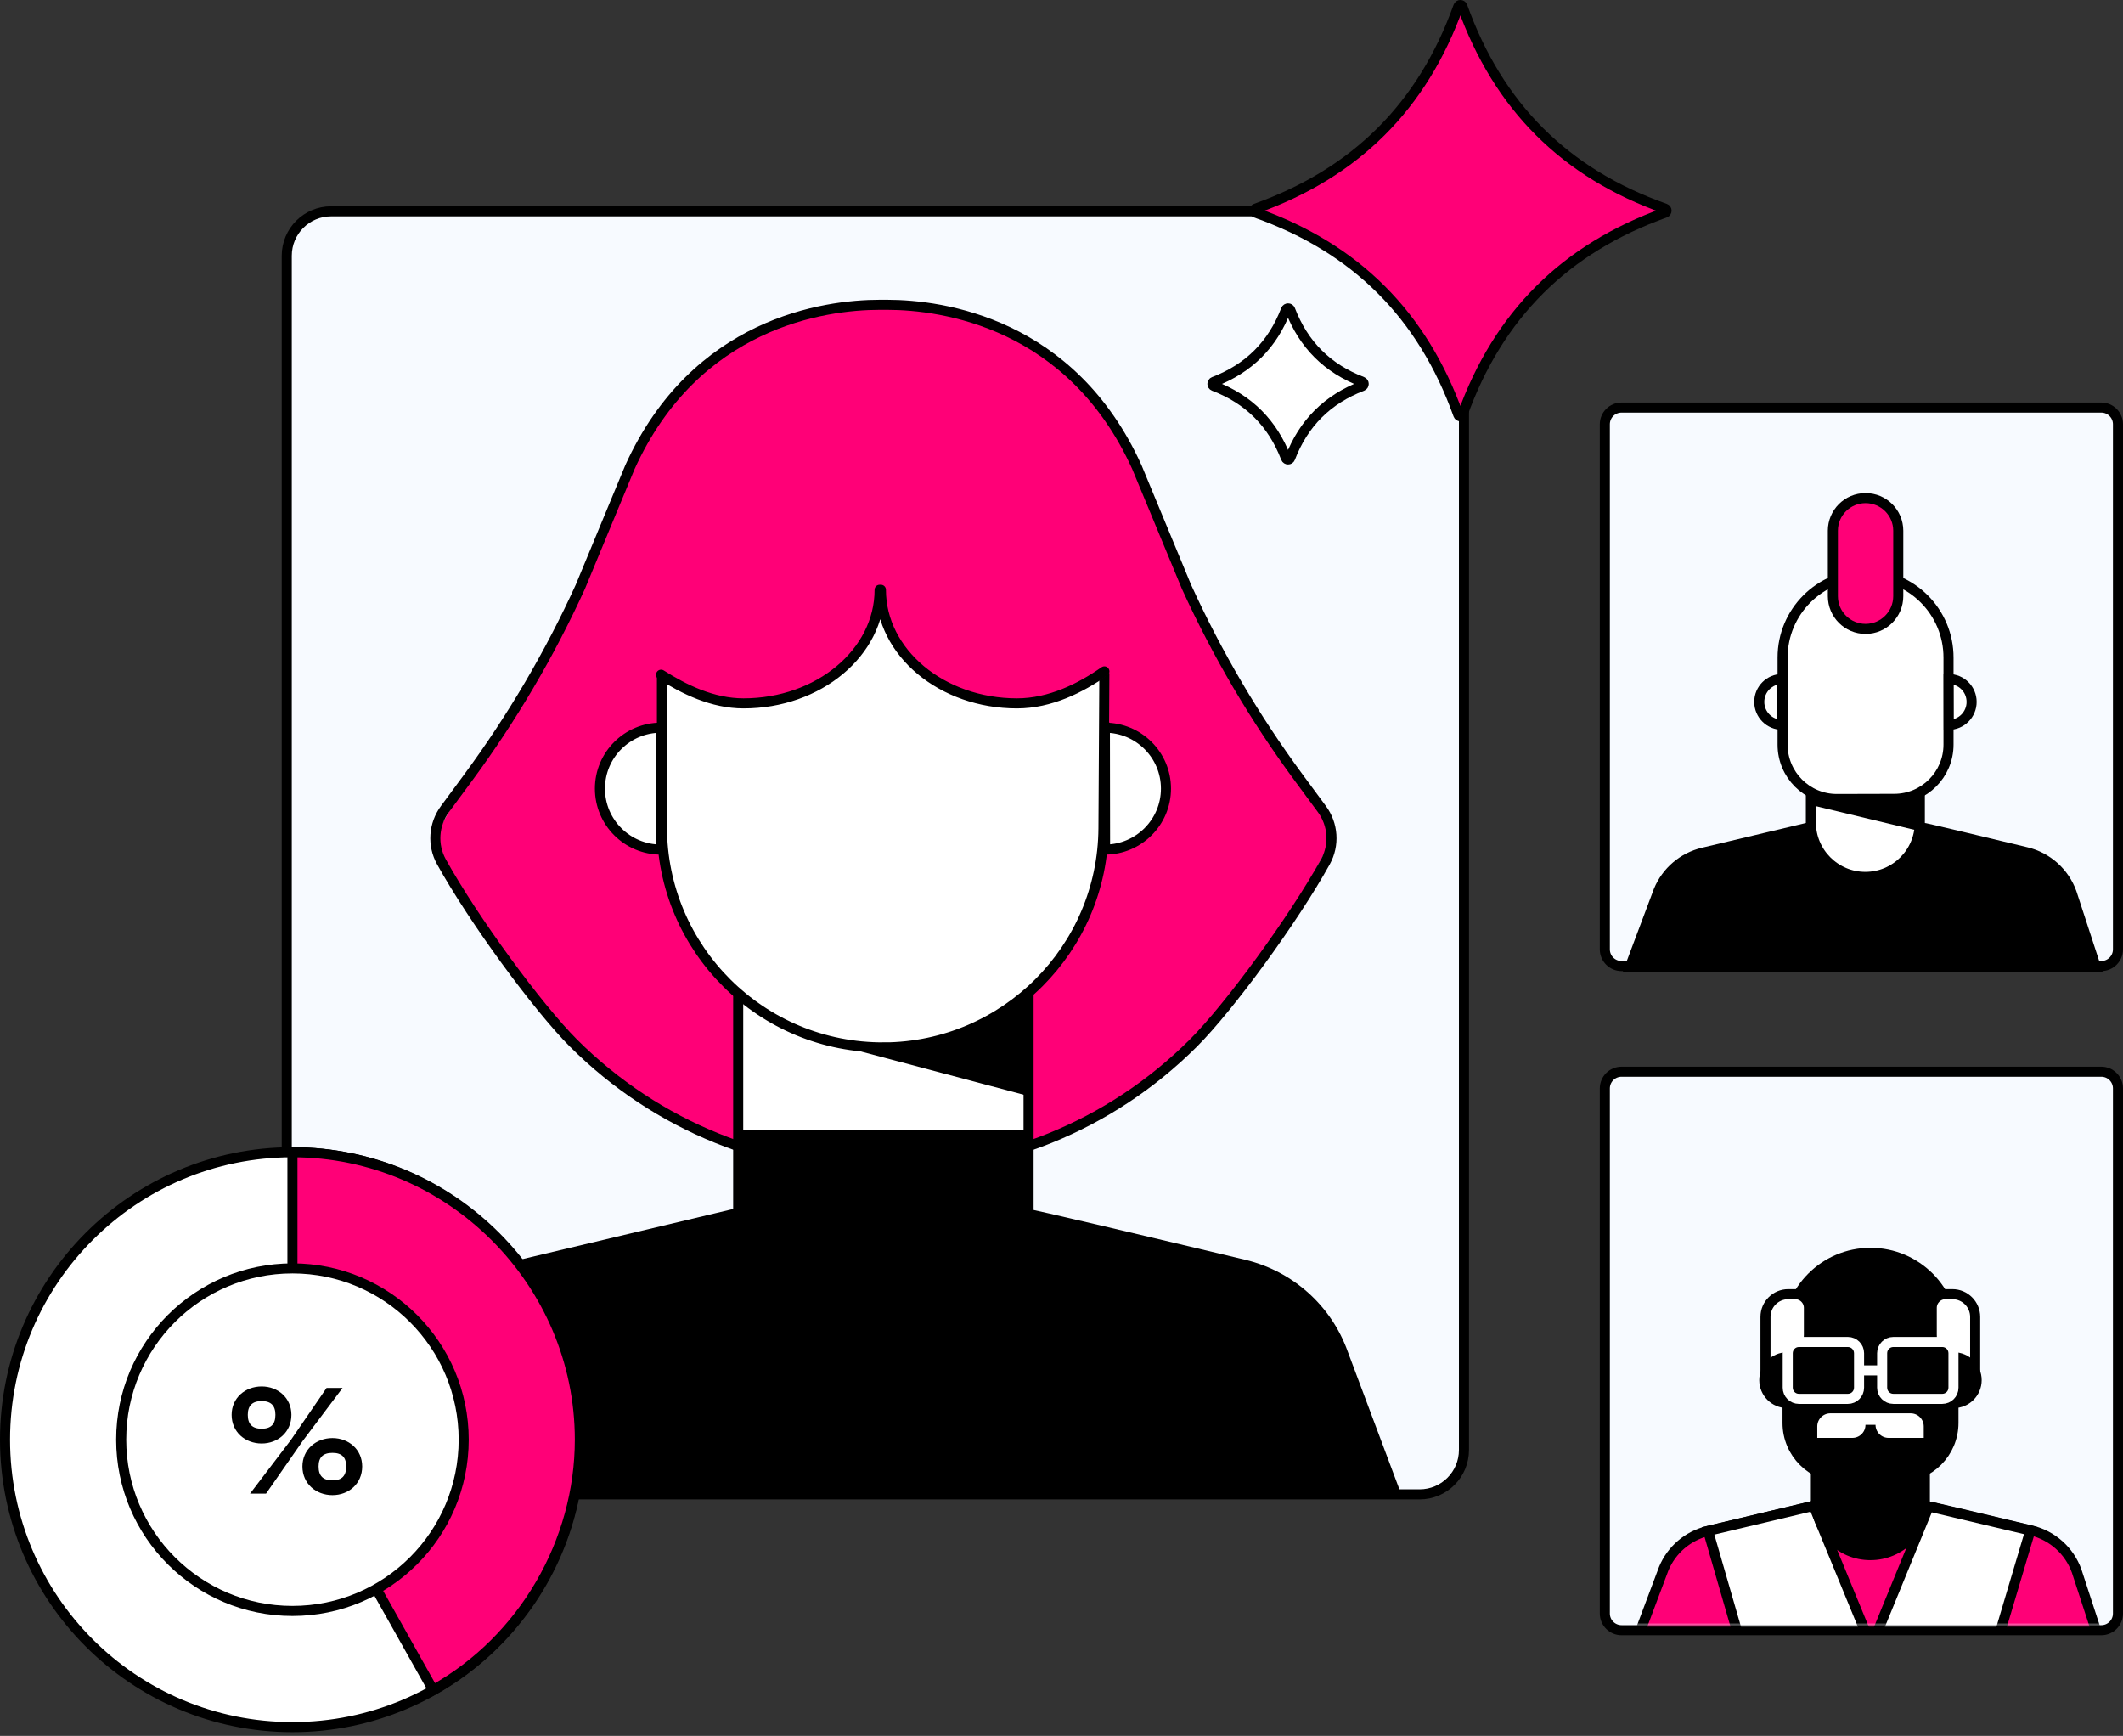<svg width="422" height="345" viewBox="0 0 422 345" fill="none" xmlns="http://www.w3.org/2000/svg">
<rect x="0" y="0" width="422" height="345" fill="#333333" stroke="none"/>
<path d="M322.326 81H417.674C419.512 81 421 82.488 421 84.321V188.679C421 190.512 419.512 192 417.674 192H322.326C320.488 192 319 190.512 319 188.679V84.321C319 82.488 320.488 81 322.326 81Z" fill="#F7FAFF" stroke="black" stroke-width="2"/>
<path d="M359.498 164.469L338.513 169.463C334.538 170.409 331.258 173.209 329.699 176.984L324 192.147H416.591L411.789 177.438C410.339 173.398 406.95 170.364 402.774 169.365C395.192 167.552 382.411 164.465 382.039 164.465" fill="black"/>
<path d="M359.498 164.469L338.513 169.463C334.538 170.409 331.258 173.209 329.699 176.984L324 192.147H416.591L411.789 177.438C410.339 173.398 406.95 170.364 402.774 169.365C395.192 167.552 382.411 164.465 382.039 164.465" stroke="black" stroke-width="2"/>
<path d="M359.956 157.248H381.613V163.454C381.613 169.431 376.761 174.282 370.784 174.282C364.807 174.282 359.956 169.431 359.956 163.454V157.248Z" fill="white" stroke="black" stroke-width="2"/>
<path d="M359.412 159.851L381.326 165.116V156.195L360.243 158.083L359.412 159.851Z" fill="black"/>
<path d="M365.143 158.799C359.178 158.815 354.335 153.981 354.335 148.016V130.687C354.335 121.582 361.717 114.197 370.825 114.197C379.959 114.197 387.348 121.619 387.315 130.748V147.987C387.315 153.931 382.505 158.754 376.561 158.77L365.147 158.799H365.143Z" fill="white" stroke="black" stroke-width="2"/>
<path d="M354.249 144.053C351.736 144.053 349.697 142.014 349.697 139.501C349.697 136.987 351.736 134.948 354.249 134.948V144.053Z" fill="white" stroke="black" stroke-width="2"/>
<path d="M387.348 134.952C389.862 134.948 391.905 136.983 391.909 139.497C391.913 142.01 389.878 144.053 387.365 144.057L387.348 134.952Z" fill="white" stroke="black" stroke-width="2"/>
<path d="M368.529 137.564H373.122" stroke="white" stroke-width="2" stroke-miterlimit="10"/>
<path d="M377.327 105.476C377.322 101.89 374.412 99 370.826 99C367.239 99 364.333 101.89 364.329 105.476V118.491C364.329 122.081 367.239 124.992 370.826 124.992C374.412 124.992 377.327 122.081 377.327 118.491V105.476Z" fill="#FF0077" stroke="black" stroke-width="2"/>
<path d="M322.326 213H417.674C419.512 213 421 214.488 421 216.321V320.679C421 322.512 419.512 324 417.674 324H322.326C320.488 324 319 322.512 319 320.679V216.321C319 214.488 320.488 213 322.326 213Z" fill="#F7FAFF" stroke="black" stroke-width="2"/>
<mask id="mask0_4033_425" style="mask-type:alpha" maskUnits="userSpaceOnUse" x="320" y="229" width="99" height="94">
<rect x="320.5" y="229.5" width="98" height="93" fill="#D9D9D9" stroke="black"/>
</mask>
<g mask="url(#mask0_4033_425)">
<path d="M360.498 299.272L339.513 304.267C335.538 305.213 332.258 308.013 330.699 311.787L325 326.951H417.591L412.789 312.242C411.339 308.201 407.95 305.168 403.774 304.169C396.192 302.355 383.759 299.399 383.387 299.399" fill="#FF0077"/>
<path d="M360.498 299.272L339.513 304.267C335.538 305.213 332.258 308.013 330.699 311.787L325 326.951H417.591L412.789 312.242C411.339 308.201 407.95 305.168 403.774 304.169C396.192 302.355 383.759 299.399 383.387 299.399" stroke="black" stroke-width="2"/>
<path d="M360.498 299.277L371.511 326.067C371.691 326.489 372.292 326.489 372.473 326.067L383.395 299.404L403.578 304.181L396.802 326.951H346.075L339.517 304.267L360.498 299.277Z" fill="white" stroke="black" stroke-width="2"/>
<path d="M360.957 292.047H382.613V298.253C382.613 304.23 377.762 309.081 371.785 309.081C365.808 309.081 360.957 304.23 360.957 298.253V292.047Z" fill="black" stroke="black" stroke-width="2"/>
<path d="M381.326 292.109V297.352L366.147 293.748L381.326 292.109Z" fill="black" stroke="black" stroke-width="2"/>
<path d="M366.127 293.602C360.162 293.619 355.319 288.784 355.319 282.819V265.49C355.319 256.385 362.701 249 371.809 249C380.943 249 388.332 256.422 388.299 265.551V282.791C388.299 288.735 383.489 293.557 377.545 293.574L366.131 293.602H366.127Z" fill="black" stroke="black" stroke-width="2"/>
<path d="M379.792 279.896H363.826C361.837 279.896 360.228 281.509 360.228 283.495V286.778H368.211C370.2 286.778 371.809 285.165 371.809 283.18C371.809 285.169 373.422 286.778 375.408 286.778H383.391V283.495C383.391 281.505 381.778 279.896 379.792 279.896Z" fill="white" stroke="black" stroke-width="2"/>
<path d="M356.507 267.124L355.246 270.165L350.935 272.2V261.736C350.935 259.239 352.961 257.212 355.459 257.212H356.838C358.345 257.212 359.565 258.432 359.565 259.939V265.253C359.565 267.75 359.004 267.128 356.507 267.128V267.124Z" fill="white" stroke="black" stroke-width="2"/>
<path d="M387.042 267.124L388.303 270.165L392.614 272.2V261.736C392.614 259.239 390.588 257.212 388.091 257.212H386.711C385.204 257.212 383.984 258.432 383.984 259.939V265.253C383.984 267.75 384.545 267.128 387.042 267.128V267.124Z" fill="white" stroke="black" stroke-width="2"/>
<path d="M355.25 278.856C352.736 278.856 350.697 276.818 350.697 274.304C350.697 271.79 352.736 269.752 355.25 269.752V278.856Z" fill="black" stroke="black" stroke-width="2"/>
<path d="M388.349 269.752C390.862 269.748 392.905 271.782 392.909 274.296C392.913 276.81 390.879 278.852 388.365 278.856L388.349 269.752Z" fill="black" stroke="black" stroke-width="2"/>
<path d="M367.31 266.714H357.579C356.351 266.714 355.356 267.71 355.356 268.937V275.799C355.356 277.026 356.351 278.022 357.579 278.022H367.31C368.538 278.022 369.533 277.026 369.533 275.799V268.937C369.533 267.71 368.538 266.714 367.31 266.714Z" stroke="white" stroke-width="2" stroke-miterlimit="10"/>
<path d="M386.077 266.714H376.346C375.118 266.714 374.123 267.709 374.123 268.937V275.798C374.123 277.026 375.118 278.021 376.346 278.021H386.077C387.304 278.021 388.3 277.026 388.3 275.798V268.937C388.3 267.709 387.304 266.714 386.077 266.714Z" stroke="white" stroke-width="2" stroke-miterlimit="10"/>
<path d="M369.529 272.363H374.123" stroke="white" stroke-width="2" stroke-miterlimit="10"/>
</g>
<path d="M65.816 42H282.184C287.052 42 291 45.951 291 50.827V288.173C291 293.049 287.052 297 282.184 297H65.816C60.948 297 57 293.049 57 288.173V50.827C57 45.951 60.948 42 65.816 42Z" fill="#F7FAFF" stroke="black" stroke-width="2"/>
<path d="M174.832 232.48C163.822 232.48 152.799 230.379 142.441 226.189C132.083 221.988 122.377 215.697 113.974 207.306C105.572 198.915 90.539 176.866 86.344 166.521L93.024 154.563C101.759 142.72 109.238 130.004 115.34 116.625L125.206 92.827C138.209 64.165 163.822 60.565 174.832 60.565" fill="#FF0077"/>
<path d="M176.357 232.48C187.368 232.48 198.39 230.379 208.748 226.189C219.107 221.988 228.813 215.697 237.215 207.306C245.617 198.915 260.649 176.366 264.844 166.021L258.165 154.563C249.431 142.72 241.951 130.004 235.85 116.625L225.983 92.827C212.98 64.165 187.368 60.565 176.357 60.565" fill="#FF0077"/>
<path d="M204.455 193.362H146.734V294.376H204.455V193.362Z" fill="white" stroke="black" stroke-width="2"/>
<path d="M161.844 206.521L204.516 217.848V197.564L161.844 206.521Z" fill="black"/>
<path d="M278.722 297.472L267.884 268.588C264.611 259.472 256.96 252.629 247.524 250.38C230.4 246.289 204.726 240.183 203.889 240.183H146.168L102.361 250.601C93.381 252.739 85.975 259.054 82.457 267.568L69.589 297.435L278.722 297.484V297.472Z" fill="black"/>
<path d="M175.595 168.901C205.55 168.901 229.834 144.649 229.834 114.733C229.834 84.817 205.55 60.565 175.595 60.565C145.639 60.565 121.355 84.817 121.355 114.733C121.355 144.649 145.639 168.901 175.595 168.901Z" fill="#FF0077"/>
<path d="M175.767 208.166C151.397 208.338 131.554 188.632 131.578 164.294V120.188C131.578 117.178 134.026 114.745 137.028 114.745H214.149C217.175 114.745 219.623 117.202 219.599 120.225L219.34 164.613C219.193 188.595 199.768 208.006 175.755 208.178L175.767 208.166Z" fill="white" stroke="black" stroke-width="2"/>
<path d="M175.459 117.215C175.459 129.685 163.342 139.796 148.407 139.796C133.473 139.796 121.355 129.685 121.355 117.215C121.355 104.744 160.783 94.633 175.73 94.633C175.73 94.633 175.472 104.744 175.472 117.215H175.459Z" fill="#FF0077"/>
<path d="M175.09 117.215C175.09 129.685 187.208 139.796 202.142 139.796C217.089 139.796 229.194 129.685 229.194 117.215C229.194 104.744 189.767 94.633 174.82 94.633C174.82 94.633 175.078 104.744 175.078 117.215H175.09Z" fill="#FF0077"/>
<path d="M219.525 133.432C214.825 136.725 208.761 139.796 202.154 139.796C187.208 139.796 175.102 129.685 175.102 117.215H174.844C174.844 129.685 162.727 139.796 147.792 139.796C141.629 139.796 135.945 136.983 131.406 134.095" stroke="black" stroke-width="2" stroke-linecap="round" stroke-linejoin="round"/>
<path d="M131.381 168.852C124.677 168.852 119.252 163.434 119.252 156.738C119.252 150.042 124.677 144.624 131.381 144.624V168.852Z" fill="white" stroke="black" stroke-width="2"/>
<path d="M219.611 144.624C226.316 144.624 231.753 150.03 231.765 156.714C231.778 163.397 226.352 168.84 219.66 168.852L219.623 144.624H219.611Z" fill="white" stroke="black" stroke-width="2"/>
<path d="M204.516 224.592H146.734V256.965H204.516V224.592Z" fill="black"/>
<path d="M176.357 232.48C187.368 232.48 198.39 230.379 208.748 226.19C219.107 221.988 228.813 215.697 237.215 207.306C244.289 200.242 257.083 182.796 263.455 171.284C265.3 167.955 265.017 163.852 262.754 160.792L258.165 154.576C249.431 142.732 241.951 130.016 235.85 116.637L225.983 92.84C212.98 64.177 187.368 60.577 176.357 60.577H174.844C163.834 60.577 138.221 64.177 125.218 92.84L115.352 116.637C109.25 130.016 101.771 142.732 93.036 154.576L88.448 160.792C86.184 163.864 85.901 167.955 87.747 171.284C94.119 182.796 106.913 200.23 113.987 207.306C122.389 215.697 132.095 221.988 142.453 226.19C152.811 230.391 163.822 232.48 174.844 232.48" stroke="black" stroke-width="2" stroke-miterlimit="10"/>
<path d="M290.692 82.459C290.557 82.832 290.019 82.832 289.884 82.459C282.776 62.612 269.518 49.312 249.586 42.273C249.211 42.138 249.211 41.6 249.586 41.466C269.458 34.367 282.776 21.126 289.884 1.28C290.019 0.907 290.557 0.907 290.692 1.28C297.8 21.126 311.058 34.427 330.99 41.466C331.364 41.6 331.364 42.138 330.99 42.273C311.118 49.371 297.8 62.612 290.692 82.459Z" fill="#FF0077" stroke="black" stroke-width="2"/>
<path d="M256.454 91.037C256.305 91.41 255.766 91.41 255.616 91.037C252.968 84.118 248.209 79.365 241.281 76.72C240.906 76.571 240.906 76.033 241.281 75.883C248.209 73.238 252.968 68.486 255.616 61.566C255.766 61.193 256.305 61.193 256.454 61.566C259.103 68.486 263.861 73.238 270.79 75.883C271.164 76.033 271.164 76.571 270.79 76.72C263.861 79.365 259.103 84.118 256.454 91.037Z" fill="white" stroke="black" stroke-width="2"/>
<path d="M58.131 343.261C89.683 343.261 115.261 317.683 115.261 286.131C115.261 254.578 89.683 229 58.131 229C26.578 229 1 254.578 1 286.131C1 317.683 26.578 343.261 58.131 343.261Z" fill="white" stroke="black" stroke-width="2"/>
<path d="M58.13 286.131V229C89.582 229 115.261 254.878 115.261 286.131C115.261 306.335 104.114 325.843 86.099 335.896L58.13 286.131Z" fill="#FF0077" stroke="black" stroke-width="2"/>
<path d="M58.131 320.17C76.93 320.17 92.17 304.93 92.17 286.13C92.17 267.331 76.93 252.091 58.131 252.091C39.331 252.091 24.091 267.331 24.091 286.13C24.091 304.93 39.331 320.17 58.131 320.17Z" fill="white" stroke="black" stroke-width="2"/>
<path d="M52.014 286.893C48.744 286.893 46.044 284.613 46.044 281.193C46.044 277.833 48.744 275.553 52.014 275.553C55.254 275.553 57.924 277.833 57.924 281.193C57.924 284.613 55.254 286.893 52.014 286.893ZM64.914 275.853H68.094L60.174 286.383L52.884 296.853H49.704L57.834 286.173L64.914 275.853ZM52.014 283.953C53.874 283.953 54.744 283.053 54.744 281.193C54.744 279.363 53.874 278.463 52.014 278.463C50.154 278.463 49.254 279.363 49.254 281.193C49.254 283.053 50.154 283.953 52.014 283.953ZM66.084 297.153C62.814 297.153 60.114 294.873 60.114 291.453C60.114 288.093 62.814 285.813 66.084 285.813C69.324 285.813 71.994 288.093 71.994 291.453C71.994 294.873 69.324 297.153 66.084 297.153ZM66.084 294.213C67.944 294.213 68.814 293.343 68.814 291.453C68.814 289.623 67.944 288.753 66.084 288.753C64.224 288.753 63.324 289.623 63.324 291.453C63.324 293.343 64.224 294.213 66.084 294.213Z" fill="black"/>
</svg>
